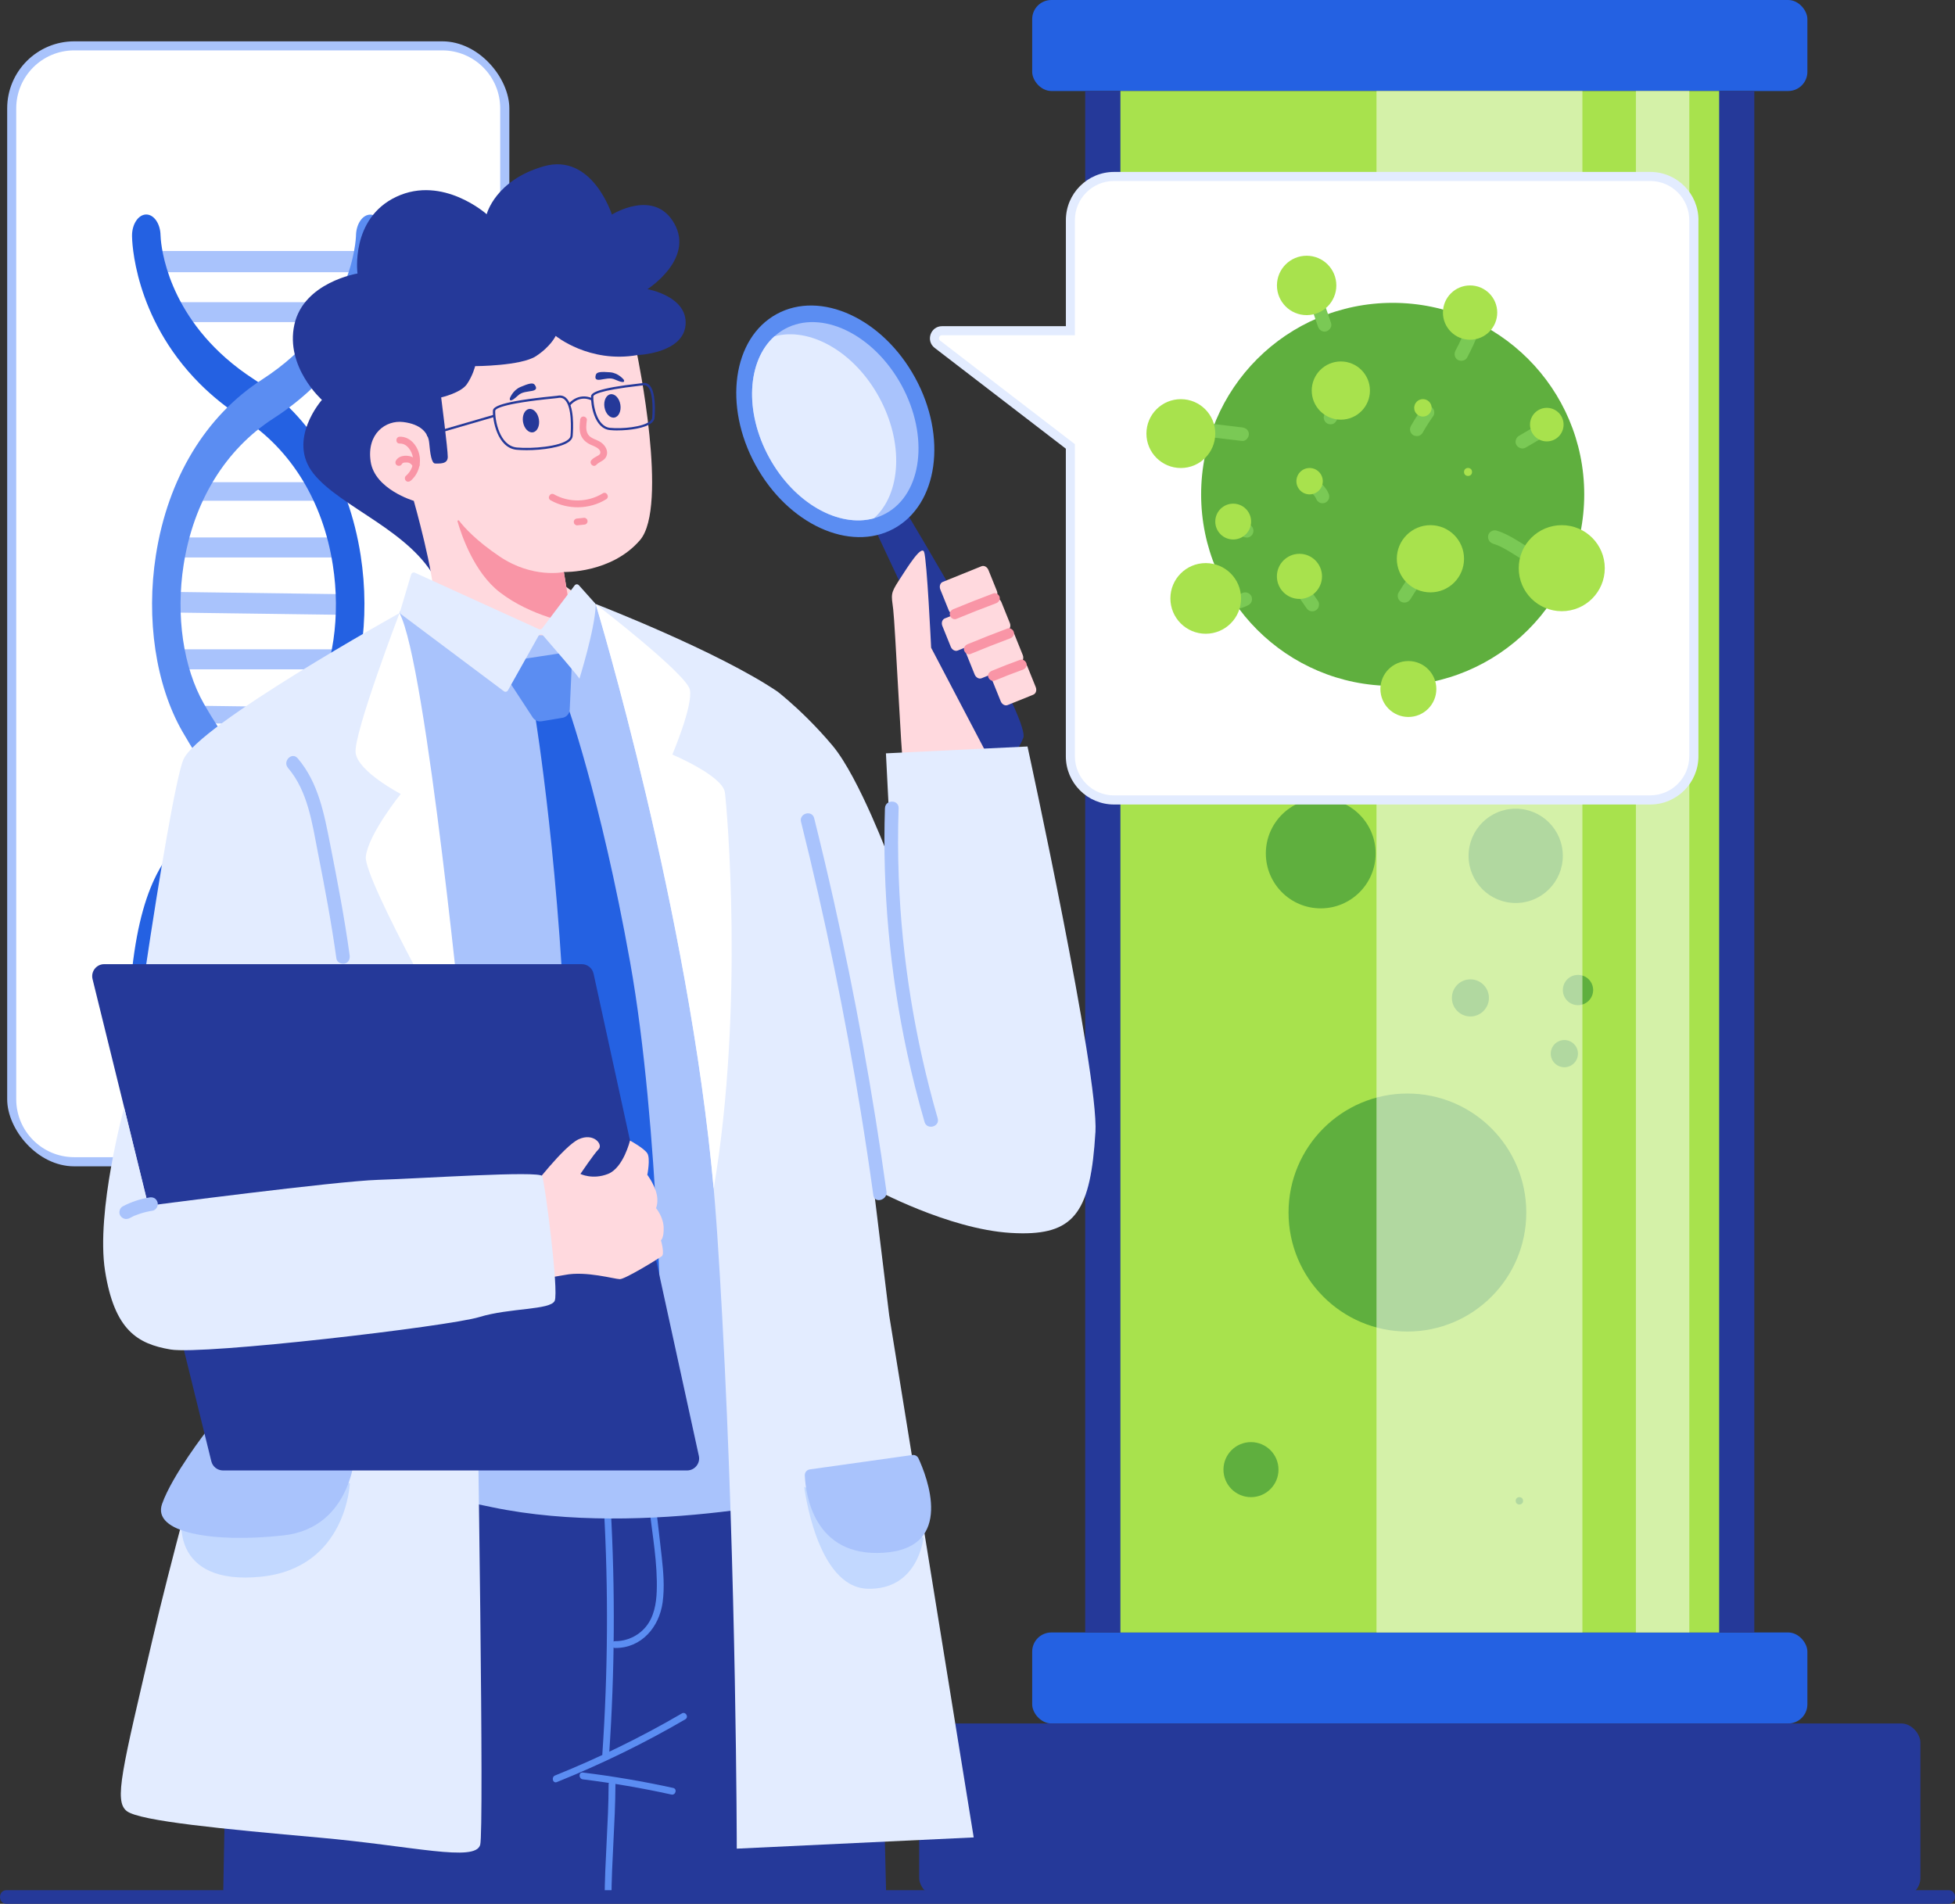 <?xml version="1.0" encoding="UTF-8"?>
<svg id="Layer_2" data-name="Layer 2" xmlns="http://www.w3.org/2000/svg" viewBox="0 0 429.89 418.67">
  <rect x="0" y="0" width="429.89" height="418.67" fill="#333333" stroke="none"/>
  <defs>
    <style>
      .cls-1 {
        fill: #c2d8ff;
      }

      .cls-1, .cls-2, .cls-3, .cls-4, .cls-5, .cls-6, .cls-7, .cls-8, .cls-9, .cls-10, .cls-11, .cls-12, .cls-13, .cls-14 {
        stroke-width: 0px;
      }

      .cls-2 {
        fill: #2461e2;
      }

      .cls-3 {
        fill: #5b8df2;
      }

      .cls-4 {
        fill: #7ac955;
      }

      .cls-5 {
        fill: #5faf3e;
      }

      .cls-7 {
        fill: #ffd9de;
      }

      .cls-8 {
        fill: #e3ecff;
      }

      .cls-9, .cls-13 {
        fill: #fff;
      }

      .cls-10 {
        fill: #f995a6;
      }

      .cls-11 {
        fill: #a8e24d;
      }

      .cls-15 {
        opacity: .53;
      }

      .cls-12 {
        fill: #a9c3fc;
      }

      .cls-13 {
        opacity: .51;
      }

      .cls-14 {
        fill: #253999;
      }
    </style>
  </defs>
  <g id="Object">
    <g>
      <g>
        <rect class="cls-12" x="1.58" y="9.09" width="110.42" height="247.4" rx="14.75" ry="14.75"/>
        <path class="cls-9" d="m-52.17,79.58h217.9c7.04,0,12.75,5.71,12.75,12.75v80.92c0,7.04-5.71,12.75-12.75,12.75H-52.17c-7.04,0-12.75-5.71-12.75-12.75v-80.92c0-7.04,5.71-12.75,12.75-12.75Z" transform="translate(189.57 76) rotate(90)"/>
        <g>
          <g>
            <g>
              <path class="cls-12" d="m77.95,59.86h-41.99c-.87,0-1.57-1.04-1.57-2.33s.7-2.33,1.57-2.33h41.99c.87,0,1.57,1.04,1.57,2.33s-.7,2.33-1.57,2.33Z"/>
              <path class="cls-12" d="m75.46,70.83h-37.01c-.81,0-1.47-.98-1.47-2.19s.66-2.19,1.47-2.19h37.01c.81,0,1.47.98,1.47,2.19s-.66,2.19-1.47,2.19Z"/>
              <path class="cls-12" d="m77.95,210.39h-41.99c-.87,0-1.57-1.04-1.57-2.33s.7-2.33,1.57-2.33h41.99c.87,0,1.57,1.04,1.57,2.33s-.7,2.33-1.57,2.33Z"/>
              <path class="cls-12" d="m75.46,199.13h-37.01c-.81,0-1.47-.98-1.47-2.19s.66-2.19,1.47-2.19h37.01c.81,0,1.47.98,1.47,2.19s-.66,2.19-1.47,2.19Z"/>
            </g>
            <g>
              <path class="cls-12" d="m75.49,147.19h-37.3c-.82,0-1.48-.98-1.48-2.2s.66-2.2,1.48-2.2h37.3c.82,0,1.48.98,1.48,2.2s-.66,2.2-1.48,2.2Z"/>
              <path class="cls-12" d="m71.33,159.42h-.01l-28.75-.39c-.71,0-1.29-.88-1.28-1.94,0-1.06.58-1.9,1.29-1.9h.01l28.75.39c.71,0,1.29.88,1.28,1.94,0,1.06-.58,1.9-1.29,1.9Z"/>
              <path class="cls-12" d="m72.87,110.12h-32.04c-.76,0-1.37-.91-1.37-2.04s.61-2.04,1.37-2.04h32.04c.76,0,1.37.91,1.37,2.04s-.61,2.04-1.37,2.04Z"/>
              <path class="cls-12" d="m75.49,122.59h-37.3c-.82,0-1.48-.98-1.48-2.2s.66-2.2,1.48-2.2h37.3c.82,0,1.48.98,1.48,2.2s-.66,2.2-1.48,2.2Z"/>
              <path class="cls-12" d="m76.97,135.23h-.01l-40.04-.54c-.84-.01-1.52-1.04-1.51-2.29,0-1.25.69-2.25,1.52-2.25h.01l40.04.54c.84.01,1.52,1.04,1.51,2.29,0,1.25-.69,2.25-1.52,2.25Z"/>
            </g>
          </g>
          <path class="cls-2" d="m73.5,160.82c-8.92,15.61-17.02,21.54-23.54,26.32-.57.42-1.13.82-1.66,1.23-6.91,5.13-11.14,9.34-13.05,26.16-.26,2.29-1.59,3.89-3.09,3.89-.17,0-.34-.02-.52-.06-1.71-.44-2.86-2.83-2.57-5.38,2.31-20.24,8.23-26.67,15.34-32.13.91-.7,1.84-1.38,2.79-2.08,6.31-4.62,13.46-9.84,21.53-23.98,4.54-7.96,6.21-19.38,4.45-30.58-2.17-13.94-9.19-25.37-19.72-32.18-3.73-2.41-6.9-5.01-9.57-7.69-14.56-14.61-14.86-31.62-14.86-32.46-.02-2.58,1.38-4.68,3.1-4.71h.03c1.7,0,3.1,2.04,3.14,4.59.02.76.54,14.81,14.34,26.97,1.85,1.63,3.95,3.23,6.32,4.76,12.41,8.01,20.7,21.72,23.34,38.61,2.19,14.05.03,28.52-5.79,38.74Z"/>
          <path class="cls-3" d="m81.42,218.42c-1.5,0-2.83-1.61-3.09-3.89-2.06-18.13-6.83-21.62-14.72-27.4-6.52-4.77-14.62-10.7-23.54-26.32-5.82-10.2-7.99-24.68-5.79-38.73,2.64-16.89,10.93-30.6,23.34-38.61,20.03-12.93,20.65-30.97,20.66-31.73.06-2.52,1.45-4.54,3.13-4.54.02,0,.04,0,.07,0,1.72.05,3.09,2.12,3.07,4.68,0,1-.42,24.65-24.44,40.15-10.54,6.8-17.55,18.23-19.73,32.17-1.75,11.19-.08,22.62,4.46,30.58,8.07,14.14,15.22,19.37,21.52,23.99,8.34,6.1,15.54,11.37,18.14,34.21.29,2.54-.86,4.95-2.57,5.38-.18.04-.35.07-.53.07Z"/>
        </g>
      </g>
      <g>
        <rect class="cls-2" x="226.97" width="170.46" height="20.01" rx="4.21" ry="4.21"/>
        <rect class="cls-2" x="226.97" y="359" width="170.46" height="20.01" rx="4.21" ry="4.21"/>
        <rect class="cls-14" x="202.12" y="379.01" width="220.16" height="38.16" rx="4.21" ry="4.21"/>
        <rect class="cls-14" x="238.63" y="20.01" width="147.13" height="339"/>
        <rect class="cls-11" x="246.37" y="20.01" width="131.66" height="339"/>
        <g>
          <g>
            <ellipse class="cls-5" cx="323.33" cy="219.45" rx="4.07" ry="4.08"/>
            <ellipse class="cls-5" cx="333.29" cy="188.21" rx="10.36" ry="10.37"/>
            <circle class="cls-5" cx="346.99" cy="217.72" r="3.33"/>
            <circle class="cls-5" cx="343.99" cy="231.71" r="2.99"/>
            <ellipse class="cls-5" cx="279.44" cy="152.83" rx="3.89" ry="3.89"/>
            <ellipse class="cls-5" cx="286.27" cy="129.25" rx="8.93" ry="8.94"/>
            <ellipse class="cls-5" cx="330.38" cy="50" rx="11.12" ry="11.13"/>
            <ellipse class="cls-5" cx="337.49" cy="77.31" rx="4.19" ry="4.2"/>
            <ellipse class="cls-5" cx="275.08" cy="323.19" rx="6.05" ry="6.05"/>
          </g>
          <ellipse class="cls-5" cx="336.13" cy="128.44" rx="23.81" ry="23.84"/>
          <ellipse class="cls-5" cx="290.42" cy="187.68" rx="12.07" ry="12.08"/>
          <ellipse class="cls-5" cx="309.48" cy="266.65" rx="26.14" ry="26.17"/>
          <circle class="cls-5" cx="334.1" cy="330.05" r=".81"/>
          <ellipse class="cls-5" cx="281.13" cy="92.26" rx="15.08" ry="15.1"/>
        </g>
        <rect class="cls-13" x="302.68" y="20.01" width="45.28" height="339"/>
        <rect class="cls-13" x="359.71" y="20.01" width="11.75" height="339" transform="translate(731.18 379.01) rotate(180)"/>
      </g>
      <g>
        <g>
          <path class="cls-7" d="m122.03,127.3l16.64,11.91s9.33,19.27-18.41,18.61c-27.74-.66-29.97-13.36-29.97-13.36l14.62-16.12,17.13-1.05Z"/>
          <path class="cls-14" d="m140.13,78.09s10.1-.33,10.62-6.64c.52-6.32-8.38-7.86-8.38-7.86,0,0,10.32-6.56,5.92-14.41-4.4-7.85-13.74-1.99-13.74-1.99,0,0-4.31-13.66-14.98-10.62-10.67,3.04-12.55,10.54-12.55,10.54,0,0-9.63-8.63-19.84-3.85-10.21,4.79-8.57,16.89-8.57,16.89,0,0-11.83,1.91-13.88,11.24-2.05,9.34,6.06,16.55,6.06,16.55,0,0-7.79,8.78-1.84,16.23,5.95,7.45,21.61,12.62,27.1,23.72,5.49,11.1,44.1-49.8,44.1-49.8Z"/>
          <path class="cls-7" d="m114.07,155.7c21.11-8.02,18.98-18.4,18.98-18.4l-8.36-7.23-.7-4.28s10.41.34,16.74-7.01c6.33-7.35-.6-40.69-.6-40.69-10.55,1.84-17.94-4.22-17.94-4.22,0,0-1.06,2.31-4.34,4.46-3.28,2.15-13.37,2.19-13.37,2.19,0,0-.52,2.11-1.83,3.99-1.31,1.89-5.64,2.89-5.64,2.89,0,0,1.46,11.42,1.45,13.09-.01,1.68-1.96,1.42-2.76,1.44-.81.02-1.12-2.24-1.32-4.52-.2-2.28-1.89-4.13-5.71-4.6-3.83-.47-8.07,2.53-7.17,8.67.89,6.14,9.49,8.66,9.49,8.66,0,0,4.63,16.29,4.48,22.29-.02.91-8.35,7.19-8.52,7.97-1.39,1.06,2.39-1.11-2.16,1.15-5.49,2.72,8.19,22.17,29.3,14.15Z"/>
          <path class="cls-10" d="m123.99,125.8s-6.79,1.5-14.09-3.4c-5.23-3.51-7.88-6.49-8.96-7.9-.13-.17-.39-.03-.33.17.83,2.91,3.62,11.2,9.28,15.57,6.93,5.36,15.95,6.85,15.95,6.85l-1.85-11.29Z"/>
          <path class="cls-10" d="m127.57,92.35c-.13,1.04-.23,2.15.1,3.16.36,1.09,1.17,1.8,2.19,2.28.68.32,2.28.81,2.14,1.83-.05.38-.47.56-.77.72-.42.23-.83.46-1.16.82-.65.71.4,1.77,1.06,1.06s1.73-.84,2.18-1.82c.56-1.21-.21-2.47-1.21-3.15-.88-.6-2.24-.79-2.82-1.76-.55-.91-.35-2.14-.23-3.14.05-.4-.38-.75-.75-.75-.45,0-.7.35-.75.75h0Z"/>
          <ellipse class="cls-14" cx="134.66" cy="89.27" rx="1.77" ry="2.6" transform="translate(-12.65 22.93) rotate(-9.3)"/>
          <ellipse class="cls-14" cx="116.75" cy="92.51" rx="1.77" ry="2.6" transform="translate(-13.41 20.08) rotate(-9.3)"/>
          <path class="cls-14" d="m137.16,83.5s-1.13-1.48-3.01-1.63c-1.88-.15-2.92-.11-3.12.53-.2.64-.21,1.25.9,1.11s2.23-.54,3.3-.04c1.08.49,2.36.91,1.93.03Z"/>
          <path class="cls-14" d="m112.11,87.6s.6-1.76,2.34-2.5,2.73-1.03,3.12-.49c.39.54.59,1.11-.5,1.34-1.09.22-2.28.2-3.14,1.01-.86.81-1.94,1.62-1.82.64Z"/>
          <g>
            <path class="cls-10" d="m132.55,108.49c-3.23,2-7.42,2.09-10.73.22-.84-.48-1.6.82-.76,1.3,3.76,2.13,8.56,2.06,12.24-.22.82-.51.07-1.81-.76-1.3h0Z"/>
            <path class="cls-10" d="m128.45,113.87c-.51.05-1.02.1-1.53.16-.1,0-.2.02-.29.06-.09.03-.17.08-.24.16-.13.13-.23.34-.22.53s.07.4.22.53c.14.13.34.24.53.22.51-.05,1.02-.1,1.53-.16.1,0,.2-.02.29-.06.09-.03.17-.08.24-.16.13-.13.23-.34.22-.53s-.07-.4-.22-.53c-.14-.13-.34-.24-.53-.22h0Z"/>
          </g>
          <g>
            <path class="cls-10" d="m87.89,97.54c1.6-.05,2.63,1.59,2.9,2.99.3,1.56-.36,3.11-1.54,4.13-.31.26-.27.79,0,1.06.31.31.75.26,1.06,0,1.64-1.4,2.36-3.62,1.9-5.72s-2.12-4.03-4.32-3.96c-.96.03-.97,1.53,0,1.5h0Z"/>
            <path class="cls-10" d="m92.04,101.73c-.25-.32-.5-.63-.82-.88-.45-.35-.93-.53-1.49-.6-1-.12-2.17.11-2.68,1.07-.19.35-.1.83.27,1.03.35.18.83.1,1.03-.27.02-.03.04-.07.06-.1.05-.08.03-.02-.01.01.03-.02.06-.06.08-.08.06-.06.04-.02-.01,0,.03-.02.17-.13.2-.12-.02,0-.13.04-.02,0,.05-.01.09-.03.14-.04s.09-.02.14-.03c.06-.01.09,0,.01,0,.1,0,.19-.01.29-.01s.19,0,.28,0c.04,0,.09,0,.13.01.14.01-.05-.02.03,0s.17.04.26.06c.01,0,.15.05.06.02s.03.02.05.03c.07.04.13.08.2.12.09.05-.09-.08,0-.01.03.03.06.05.09.08.25.22.46.48.66.75.24.31.81.27,1.06,0,.3-.33.26-.73,0-1.06h0Z"/>
          </g>
          <g>
            <path class="cls-14" d="m135.78,94.66c-.61,0-1.19-.03-1.68-.08-3.41-.34-4.22-5.56-4.13-7.43.03-.71,1.19-1.77,10.75-2.83.25-.03.42-.05.47-.05.58-.14,1.08-.04,1.5.31,1.58,1.33,1.35,5.93,1.24,7.31-.03.4-.25.77-.64,1.1-1.4,1.17-4.84,1.66-7.5,1.66Zm5.88-9.95c-.11,0-.24.02-.36.05h0s-.21.03-.53.06c-9.5,1.06-10.29,2.07-10.3,2.36-.08,1.67.67,6.6,3.67,6.91,2.63.27,7.25-.17,8.81-1.47.29-.24.44-.49.46-.76.21-2.72.05-5.95-1.06-6.89-.2-.17-.44-.26-.7-.26Z"/>
            <path class="cls-14" d="m115.8,99c-.8,0-1.55-.03-2.21-.09-4.22-.4-5.3-6.54-5.2-8.61.04-.81,1.49-2.02,13.54-3.2.33-.03.54-.05.59-.06.75-.17,1.4-.02,1.92.43,1.89,1.64,1.62,6.84,1.49,8.4-.03.42-.26.82-.68,1.17-1.61,1.35-5.98,1.96-9.46,1.96Zm7.3-11.53c-.15,0-.31.02-.47.06h0s-.26.03-.64.07c-12.08,1.19-13.08,2.39-13.09,2.72-.09,1.95.89,7.72,4.75,8.09,3.37.32,9.44-.2,11.29-1.75.31-.26.48-.54.51-.83.09-1.07.43-6.46-1.32-7.98-.29-.25-.63-.38-1.02-.38Z"/>
            <path class="cls-14" d="m125.34,89.18l-.37-.33c2.42-2.72,5.18-1.3,5.21-1.29l-.23.44c-.1-.05-2.45-1.24-4.6,1.18Z"/>
            <polygon class="cls-14" points="93.96 95.98 93.82 95.5 108.62 91.2 108.76 91.68 93.96 95.98"/>
          </g>
        </g>
        <g>
          <path class="cls-14" d="m198.79,111.84s27.92,46.14,26.22,50.44-4.95,6.3-7.94,3.69-27.1-54.84-27.1-54.84l8.82.72Z"/>
          <ellipse class="cls-3" cx="183.67" cy="92.64" rx="20" ry="26.88" transform="translate(-21.92 99.49) rotate(-28.67)"/>
          <path class="cls-12" d="m194.77,112.93c-.84.46-1.71.81-2.6,1.05-7.76,2.14-17.55-3.34-23.04-13.39-5.49-10.04-4.83-21.24,1.15-26.62.69-.62,1.46-1.17,2.3-1.63,8.02-4.39,19.51,1.14,25.64,12.34,6.13,11.21,4.59,23.86-3.44,28.25Z"/>
          <path class="cls-8" d="m192.17,113.98c-7.76,2.14-17.55-3.34-23.04-13.39-5.49-10.04-4.83-21.24,1.15-26.62,7.76-2.14,17.55,3.34,23.03,13.39,5.5,10.05,4.83,21.25-1.14,26.62Z"/>
        </g>
        <path class="cls-7" d="m198.57,167.86c-.31-.41-1.75-30.55-2.16-33.84s-.65-3.44,1.27-6.4c1.92-2.96,4.9-7.79,5.52-6.25.62,1.54,1.55,21.07,1.55,21.07l12.33,23.52-18.5,1.89Z"/>
        <g>
          <g>
            <path class="cls-14" d="m194.06,383.76l.83,34.01H49.06s1.6-86.86,1.6-86.86l136-4.38,4.96,30.88c1.41,8.74,2.22,17.54,2.43,26.36Z"/>
            <g>
              <path class="cls-3" d="m132.79,331.65c1.01,18.02.89,36.09-.34,54.1-.07.96,1.43.96,1.5,0,1.23-18.01,1.35-36.08.34-54.1-.05-.96-1.55-.97-1.5,0h0Z"/>
              <path class="cls-3" d="m142.78,331.66c.7,6.02,1.84,12.19,1.63,18.27-.1,2.74-.6,5.66-2.41,7.84-1.66,2-4.14,3.15-6.73,3.14-.97,0-.97,1.49,0,1.5,5.81.04,9.7-4.61,10.44-10.05.45-3.33.16-6.73-.21-10.06-.39-3.54-.82-7.08-1.23-10.63-.11-.95-1.61-.96-1.5,0h0Z"/>
              <path class="cls-3" d="m149.93,376.81c-8.95,5.22-18.27,9.77-27.88,13.64-.88.36-.5,1.81.4,1.45,9.73-3.92,19.18-8.51,28.24-13.8.83-.49.08-1.78-.76-1.3h0Z"/>
              <path class="cls-3" d="m148.03,393.19c-6.57-1.44-13.2-2.57-19.87-3.39-.96-.12-.95,1.38,0,1.5,6.54.81,13.04,1.92,19.47,3.34.94.21,1.34-1.24.4-1.45h0Z"/>
              <path class="cls-3" d="m133.83,392.43c-.02,8.45-.85,16.89-.88,25.34,0,.97,1.5.97,1.5,0,.02-8.45.85-16.89.88-25.34,0-.97-1.5-.97-1.5,0h0Z"/>
            </g>
          </g>
          <path class="cls-12" d="m183.09,328.3s-41.08,10.2-74.85,3.16l-33.77-7.03,13.49-190.01,24.8,5.11,6.61.18,11.44-7.07s12.42,18.28,30.81,83.83c18.39,65.55,21.46,111.82,21.46,111.82Z"/>
          <path class="cls-2" d="m117.69,157.54s5.74,34.89,6.94,79.95c1.2,45.06-3.1,68.87-3.1,68.87l10.86,12.25,13.16-17.38s-.46-53.17-7-89.68c-6.54-36.51-14.04-57.21-14.04-57.21l-6.83,3.21Z"/>
          <path class="cls-3" d="m125.75,145.62l-.47,10.42c-.04.91-.72,1.68-1.62,1.82l-4.58.76c-.76.12-1.52-.21-1.94-.85l-6.19-9.46c-.77-1.18-.07-2.76,1.33-2.98l11.24-1.71c1.21-.18,2.28.78,2.23,2Z"/>
          <g>
            <path class="cls-8" d="m56.08,276.79c-.1.38-3.25,11.29-7.31,25.83-5.01,17.95-11.4,41.44-15.14,57.49-6.83,29.3-8.62,35.99-5.74,38.18,2.88,2.2,21.4,3.95,42.2,5.81,20.8,1.85,34.41,5.45,35.5,1.6.88-3.09-.47-91.1-1.04-125.76-.1-6.18-.18-10.66-.21-12.67-.01-.77-.02-1.17-.02-1.17l8.11-1.72c1.26-.27,2.19-1.36,2.24-2.65l1.2-26.57c.08-1.67-1.3-3.04-2.97-2.96l-10.69.52s-9.52-78.92-14.35-97.9c0,0-44.47,24.7-47.57,32.3-3.1,7.61-14.52,84.88-14.33,95.9.19,10.57,10.3,15.68,16.8,16.34.28.03.56.05.82.06,6.32.28,12.33-2.56,12.5-2.64Z"/>
            <path class="cls-9" d="m87.85,134.83s-10.15,26.57-9.65,30.72,9.92,9.05,9.92,9.05c0,0-7.11,8.8-7.68,13.77-.57,4.97,21.75,44.36,21.75,44.36,0,0-8.46-87.14-14.35-97.9Z"/>
            <path class="cls-1" d="m76.92,326.23s-.71,18.66-19.64,20.52c-18.93,1.86-19.81-11.64-14.9-21.63,4.91-9.99,34.54,1.1,34.54,1.1Z"/>
            <path class="cls-12" d="m78.18,318.64s-.32,17.31-15.89,19.02c-15.57,1.71-28.89-.61-26.65-6.94,2.24-6.33,9.79-16.03,9.79-16.03l32.76,3.95Z"/>
          </g>
          <g>
            <path class="cls-8" d="m240.87,249.04c-1.02,17.06-4.44,22.24-16.1,22.18-.81,0-1.66-.04-2.55-.09-13.71-.83-30.09-9.72-30.09-9.72l3.4,27.87,18.58,114.79-52.1,2.47s-.06-59.38-3.21-117.11c-.32-5.96-.68-11.91-1.07-17.77-.06-.89-.12-1.8-.19-2.69-.18-2.51-.37-5.02-.6-7.56-5.45-60.8-25.61-127.49-25.94-128.58h0c.56.23,26.89,10.41,40.03,19.3,0,0,.02.02.07.06.46.36,3.11,2.48,6.46,5.8,1.73,1.72,3.65,3.76,5.55,6.03,5.84,7.02,12.64,25.35,12.94,26.06l-1.24-24.41,31.13-1.51s15.72,72.07,14.94,84.89Z"/>
            <path class="cls-9" d="m130.98,132.83c.33,1.08,20.5,67.77,25.95,128.58,6.79-39.98,2.88-84.23,2.47-87.14-.52-3.7-11.56-8.33-11.56-8.33,0,0,4.61-10.81,3.85-14.28-.75-3.45-20.41-18.6-20.72-18.83Z"/>
            <path class="cls-1" d="m176.85,327s2.66,22.03,13.88,22.38,12.33-11.19,12.33-11.19l-26.21-11.19Z"/>
            <path class="cls-12" d="m200.63,319.97l-22.56,3.17c-.66.09-1.13.67-1.1,1.33.19,4.17,1.99,17.99,17.32,17,15.83-1.02,9.47-16.89,7.67-20.77-.24-.51-.78-.8-1.33-.72Z"/>
          </g>
          <path class="cls-8" d="m130.82,132.65l-3.53-3.95c-.25-.28-.7-.27-.93.04l-7.13,9.43c-.17.23-.48.3-.73.19l-27.26-12.41c-.33-.15-.73.03-.83.38l-2.42,8.1c-.07.24.01.51.22.66l22.59,16.92c.29.22.71.13.89-.19l6.73-11.99c.21-.37.71-.42.98-.1,1.92,2.21,8.1,9.34,8.01,9.55-.1.25,3.42-10.84,3.58-16.2,0-.16-.05-.3-.16-.42Z"/>
          <g class="cls-15">
            <path class="cls-9" d="m42.75,279.37c.28.03.56.05.82.06,6.32.28,12.33-2.56,12.5-2.64-.1.38-3.25,11.29-7.31,25.83,19.33-7.91,43.11-17.62,55.77-22.68-.1-6.18-.18-10.66-.21-12.67-7.41,1.04-19.95,2.9-36.88,5.77-11.81,1.99-19.61,4.3-24.69,6.32Z"/>
            <path class="cls-6" d="m48.39,303.05l.14-.49c3.31-11.86,6.05-21.44,6.96-24.59.08-.29.15-.54.21-.73-1.58.68-6.75,2.68-12.12,2.45-.27-.01-.55-.04-.84-.06l-1.02-.1.96-.38c6.24-2.49,14.57-4.62,24.74-6.34,16.71-2.83,29.28-4.7,36.89-5.77l.28-.04.22,13.12-.16.06c-10.13,4.04-28.89,11.67-55.77,22.67l-.47.19Zm8.07-26.72l-.14.53c-.02.07-.14.5-.36,1.25-.89,3.1-3.57,12.46-6.82,24.1,26.49-10.84,45.04-18.38,55.14-22.42l-.21-12.21c-7.63,1.08-20.09,2.94-36.59,5.73-9.58,1.62-17.51,3.6-23.59,5.9.19,0,.38,0,.57,0,5.99,0,11.44-2.61,11.49-2.64l.49-.24Z"/>
          </g>
          <path class="cls-12" d="m176.14,180.72c5.25,21.05,9.64,42.32,13.13,63.73,1,6.12,1.92,12.25,2.77,18.39.26,1.9,3.16,1.09,2.89-.8-2.99-21.49-6.85-42.85-11.61-64.02-1.36-6.05-2.79-12.08-4.29-18.09-.47-1.87-3.36-1.08-2.89.8h0Z"/>
          <path class="cls-12" d="m194.59,177.73c-.57,18.06,1.08,36.16,4.88,53.82,1.1,5.1,2.38,10.16,3.83,15.18.53,1.85,3.43,1.06,2.89-.8-4.97-17.23-7.89-35.02-8.56-52.94-.19-5.09-.2-10.18-.03-15.26.06-1.93-2.94-1.93-3,0h0Z"/>
          <path class="cls-14" d="m22.91,212.03h105.02c1.24,0,2.32.87,2.59,2.08l23.15,106.05c.36,1.65-.9,3.21-2.59,3.21H49.04c-1.22,0-2.28-.83-2.57-2.01l-26.12-106.05c-.41-1.67.85-3.28,2.57-3.28Z"/>
          <path class="cls-7" d="m116.83,261.41s7.1-9.32,10.39-10.86c3.29-1.54,5.45,1.13,4.42,2.16s-4.01,5.45-4.01,5.45c0,0,2.67,1.34,6.07,0,3.39-1.34,4.83-7.34,4.83-7.34,0,0,3.09,1.68,3.81,2.81s0,4.73,0,4.73c0,0,1.34,1.75,1.95,3.81s-.03,3.52-.03,3.52c0,0,1.57,1.83,1.67,4.19s-.6,2.88-.6,2.88c0,0,.88,2.97.19,3.5-.7.52-8.04,5.04-9.21,5.04s-7.45-1.85-12.08-.93c-4.63.93-19.23,2.47-19.23,2.47,0,0-1.75-18.6,11.83-21.44Z"/>
          <path class="cls-8" d="m27.3,243.57s-6.26,22.89-4.2,35.92c2.06,13.03,7.13,16.05,14.4,17.28,7.27,1.23,61.16-5.07,67.88-7.13,6.72-2.06,15.63-1.51,16.59-3.57.96-2.06-2.19-26.19-2.74-27.43s-26.88.55-36.07.82c-9.19.27-50.57,5.69-50.57,5.69l-5.29-21.59Z"/>
          <path class="cls-12" d="m32.81,263.35c-2.03.31-3.99.99-5.81,1.94-.7.36-.96,1.39-.54,2.05.46.71,1.31.93,2.05.54.21-.11.41-.21.62-.31.18-.08.44-.27.63-.29-.21.09-.23.1-.08.04.06-.02.12-.05.18-.07.09-.04.19-.07.28-.11.23-.09.47-.17.7-.25.9-.29,1.82-.51,2.75-.65.35-.05.73-.4.9-.69.19-.32.27-.8.15-1.16s-.34-.71-.69-.9c-.38-.2-.73-.22-1.16-.15h0Z"/>
        </g>
        <g>
          <path class="cls-7" d="m227.22,152.77l-5.65,2.28c-.56.23-1.24-.14-1.52-.83l-1.85-4.58c-.28-.69-.04-1.43.52-1.65l-2.87,1.16c-.57.23-1.25-.14-1.53-.82l-1.85-4.59c-.27-.68-.04-1.42.53-1.65l-2.4.97c-.56.23-1.25-.14-1.53-.82l-1.85-4.58c-.28-.69-.04-1.43.53-1.66l2.4-.97c-.57.23-1.25-.14-1.53-.82l-1.85-4.58c-.27-.68-.04-1.43.53-1.66l8.53-3.45c.56-.23,1.25.15,1.52.83l1.85,4.58c.28.69.04,1.43-.52,1.65.56-.23,1.24.14,1.52.83l1.85,4.58c.28.69.04,1.43-.52,1.65.56-.23,1.24.14,1.52.82l1.85,4.59c.27.68.04,1.42-.52,1.64.56-.23,1.24.14,1.52.83l1.85,4.58c.28.69.04,1.43-.52,1.65Z"/>
          <path class="cls-10" d="m218.43,130.5c-2.94,1.1-5.86,2.25-8.76,3.45-.56.23-.96.75-.79,1.38.15.53.82,1.02,1.38.79,2.9-1.2,5.82-2.35,8.76-3.45.57-.21.96-.76.79-1.38-.15-.55-.81-1-1.38-.79h0Z"/>
          <path class="cls-10" d="m221.55,138.21c-2.94,1.1-5.86,2.25-8.76,3.45-.56.23-.96.75-.79,1.38.15.53.82,1.02,1.38.79,2.9-1.2,5.82-2.35,8.76-3.45.57-.21.96-.76.79-1.38-.15-.55-.81-1-1.38-.79h0Z"/>
          <path class="cls-10" d="m224.33,145.1c-2.1.76-4.17,1.56-6.23,2.42-.54.23-.99.75-.79,1.38.17.52.8,1.03,1.38.79,2.05-.86,4.13-1.67,6.23-2.42.55-.2.98-.77.79-1.38-.18-.54-.79-1-1.38-.79h0Z"/>
        </g>
        <path class="cls-12" d="m63.33,168.88c4.38,5.12,5.33,12.26,6.58,18.65,1.52,7.74,2.99,15.49,4.07,23.31.11.81,1.14,1.23,1.85,1.05.87-.23,1.16-1.05,1.05-1.85-1.12-8.14-2.67-16.21-4.26-24.27-1.32-6.7-2.59-13.67-7.17-19.02-1.26-1.47-3.37.66-2.12,2.12h0Z"/>
      </g>
      <g>
        <path class="cls-8" d="m373.47,48.41v117.91c0,5.85-4.75,10.6-10.6,10.6h-117.9c-5.86,0-10.6-4.75-10.6-10.6v-67.65l-28.84-22.16c-2.02-1.55-.92-4.78,1.63-4.78h27.22v-23.32c0-5.85,4.75-10.6,10.6-10.6h117.9c5.86,0,10.6,4.75,10.6,10.6Z"/>
        <path class="cls-9" d="m244.96,174.92c-4.74,0-8.6-3.86-8.6-8.6v-68.64l-29.62-22.76c-.31-.24-.29-.53-.23-.74.07-.21.24-.46.63-.46h29.22v-25.32c0-4.74,3.86-8.6,8.6-8.6h117.9c4.74,0,8.6,3.86,8.6,8.6v117.91c0,4.74-3.86,8.6-8.6,8.6h-117.9Z"/>
        <g>
          <circle class="cls-5" cx="306.24" cy="108.72" r="42.12"/>
          <g>
            <path class="cls-4" d="m287.08,63.85c.91,2.66,1.83,5.32,2.74,7.98.25.74,1.03,1.3,1.83,1.04.73-.24,1.31-1.04,1.04-1.83-.91-2.66-1.83-5.32-2.74-7.98-.25-.74-1.03-1.3-1.83-1.04-.73.24-1.31,1.04-1.04,1.83h0Z"/>
            <path class="cls-4" d="m261.63,95.6c3.83.46,7.67.92,11.5,1.37.8.1,1.49-.75,1.49-1.49,0-.88-.69-1.39-1.49-1.49-3.83-.46-7.67-.92-11.5-1.37-.8-.1-1.49.75-1.49,1.49,0,.88.69,1.39,1.49,1.49h0Z"/>
            <path class="cls-4" d="m292.77,86.15c-.37,1.81-.92,3.57-1.63,5.28-.14.33-.02.85.15,1.15.18.31.53.6.89.68.38.09.81.07,1.15-.15s.53-.51.68-.89c.71-1.7,1.25-3.47,1.63-5.28.16-.76-.22-1.65-1.04-1.83-.74-.17-1.66.22-1.83,1.04h0Z"/>
            <path class="cls-4" d="m288.78,108.74c.12.13.24.27.35.41l-.23-.3c.26.33.47.7.63,1.08.09.17.22.31.38.42.14.13.31.22.51.27.2.06.4.07.59.03.2,0,.38-.07.55-.18l.3-.23c.18-.19.31-.4.38-.66l.05-.4c0-.27-.07-.52-.2-.75-.12-.28-.26-.55-.43-.8-.15-.22-.32-.43-.48-.64-.1-.12-.2-.24-.3-.35-.13-.15-.29-.25-.48-.31-.18-.09-.37-.14-.57-.13-.21,0-.4.04-.57.13-.18.06-.34.16-.48.31-.26.28-.45.66-.44,1.05l.05.4c.07.25.2.47.38.66h0Z"/>
            <path class="cls-4" d="m271.58,116.91c.6.37,1.21.74,1.81,1.11.17.11.36.17.55.18.2.04.4.04.59-.03.19-.05.36-.13.51-.27.16-.1.29-.24.38-.42.18-.35.27-.76.15-1.15s-.34-.68-.68-.89l-1.81-1.11c-.17-.11-.36-.17-.55-.18-.2-.04-.4-.04-.59.03-.19.05-.36.13-.51.27-.16.1-.29.24-.38.42-.18.35-.27.76-.15,1.15s.34.68.68.89h0Z"/>
            <path class="cls-4" d="m284.78,130.11c.83,1.2,1.66,2.4,2.49,3.6.22.32.5.58.89.68.36.1.83.05,1.15-.15s.6-.51.68-.89.08-.82-.15-1.15c-.83-1.2-1.66-2.4-2.49-3.6-.22-.32-.5-.58-.89-.68-.36-.1-.83-.05-1.15.15s-.6.51-.68.89-.08.82.15,1.15h0Z"/>
            <path class="cls-4" d="m270.65,134.08c1.38-.03,2.72-.39,3.93-1.05.32-.18.59-.54.68-.89s.05-.83-.15-1.15c-.45-.69-1.31-.93-2.04-.53-.21.12-.43.22-.66.32l.36-.15c-.56.23-1.14.39-1.73.47l.4-.05c-.26.03-.52.05-.78.06-.39,0-.78.16-1.05.44-.26.26-.45.68-.44,1.05s.14.78.44,1.05.65.44,1.05.44h0Z"/>
            <path class="cls-4" d="m311.26,124.76c-1.3,1.8-2.54,3.64-3.71,5.53-.41.66-.17,1.67.53,2.04s1.6.17,2.04-.53c1.17-1.89,2.4-3.73,3.71-5.53.21-.29.24-.81.15-1.15s-.36-.72-.68-.89c-.77-.41-1.55-.14-2.04.53h0Z"/>
            <path class="cls-4" d="m312.62,89.95c-.85,1.2-1.64,2.44-2.37,3.72-.19.34-.25.77-.15,1.15.1.35.36.72.68.89.7.37,1.63.19,2.04-.53.72-1.28,1.51-2.52,2.37-3.72.21-.3.24-.81.15-1.15s-.36-.72-.68-.89c-.35-.18-.76-.27-1.15-.15s-.65.35-.89.68h0Z"/>
            <path class="cls-4" d="m339.18,92.81c-1.73,1.01-3.45,2.03-5.18,3.04-.67.39-.97,1.36-.53,2.04s1.32.96,2.04.53c1.73-1.01,3.45-2.03,5.18-3.04.67-.39.97-1.36.53-2.04-.44-.68-1.32-.96-2.04-.53h0Z"/>
            <path class="cls-4" d="m322.39,72.06c-.09.22-.18.45-.27.67-.05.13-.1.25-.16.38-.03.06-.05.13-.08.19l.07-.17c-.16.46-.4.92-.6,1.36-.41.89-.84,1.76-1.3,2.62-.37.69-.2,1.65.53,2.04.69.36,1.65.2,2.04-.53.99-1.87,1.87-3.79,2.63-5.76.13-.34.03-.85-.15-1.15s-.53-.6-.89-.68c-.38-.09-.81-.07-1.15.15s-.54.51-.68.89h0Z"/>
            <path class="cls-4" d="m328.28,119.56c.36.11.71.23,1.05.37.1.04.17.07.03.01.11.05.21.09.32.14.17.08.33.16.5.24.69.35,1.35.73,2,1.13,1.32.81,2.6,1.67,3.97,2.38.69.36,1.65.2,2.04-.53.36-.69.2-1.65-.53-2.04-2.89-1.5-5.43-3.63-8.58-4.58-.75-.23-1.66.27-1.83,1.04s.24,1.59,1.04,1.83h0Z"/>
          </g>
          <g>
            <circle class="cls-11" cx="287.32" cy="62.77" r="6.53"/>
            <circle class="cls-11" cx="294.84" cy="85.89" r="6.4"/>
            <circle class="cls-11" cx="259.66" cy="95.35" r="7.57"/>
            <circle class="cls-11" cx="287.97" cy="105.82" r="2.9"/>
            <circle class="cls-11" cx="312.89" cy="89.69" r="1.92"/>
            <circle class="cls-11" cx="323.26" cy="68.74" r="5.97"/>
            <circle class="cls-11" cx="340.13" cy="93.38" r="3.69"/>
            <circle class="cls-11" cx="314.54" cy="122.88" r="7.39"/>
            <circle class="cls-11" cx="322.81" cy="103.79" r=".88"/>
            <circle class="cls-11" cx="343.42" cy="124.95" r="9.46"/>
            <circle class="cls-11" cx="285.74" cy="126.75" r="4.96"/>
            <circle class="cls-11" cx="265.13" cy="131.6" r="7.77"/>
            <circle class="cls-11" cx="271.17" cy="114.7" r="3.94"/>
            <circle class="cls-11" cx="309.69" cy="151.52" r="6.15"/>
          </g>
        </g>
      </g>
      <path class="cls-14" d="m1.45,418.67h427c1.93,0,1.93-3,0-3H1.45c-1.93,0-1.93,3,0,3h0Z"/>
    </g>
  </g>
</svg>